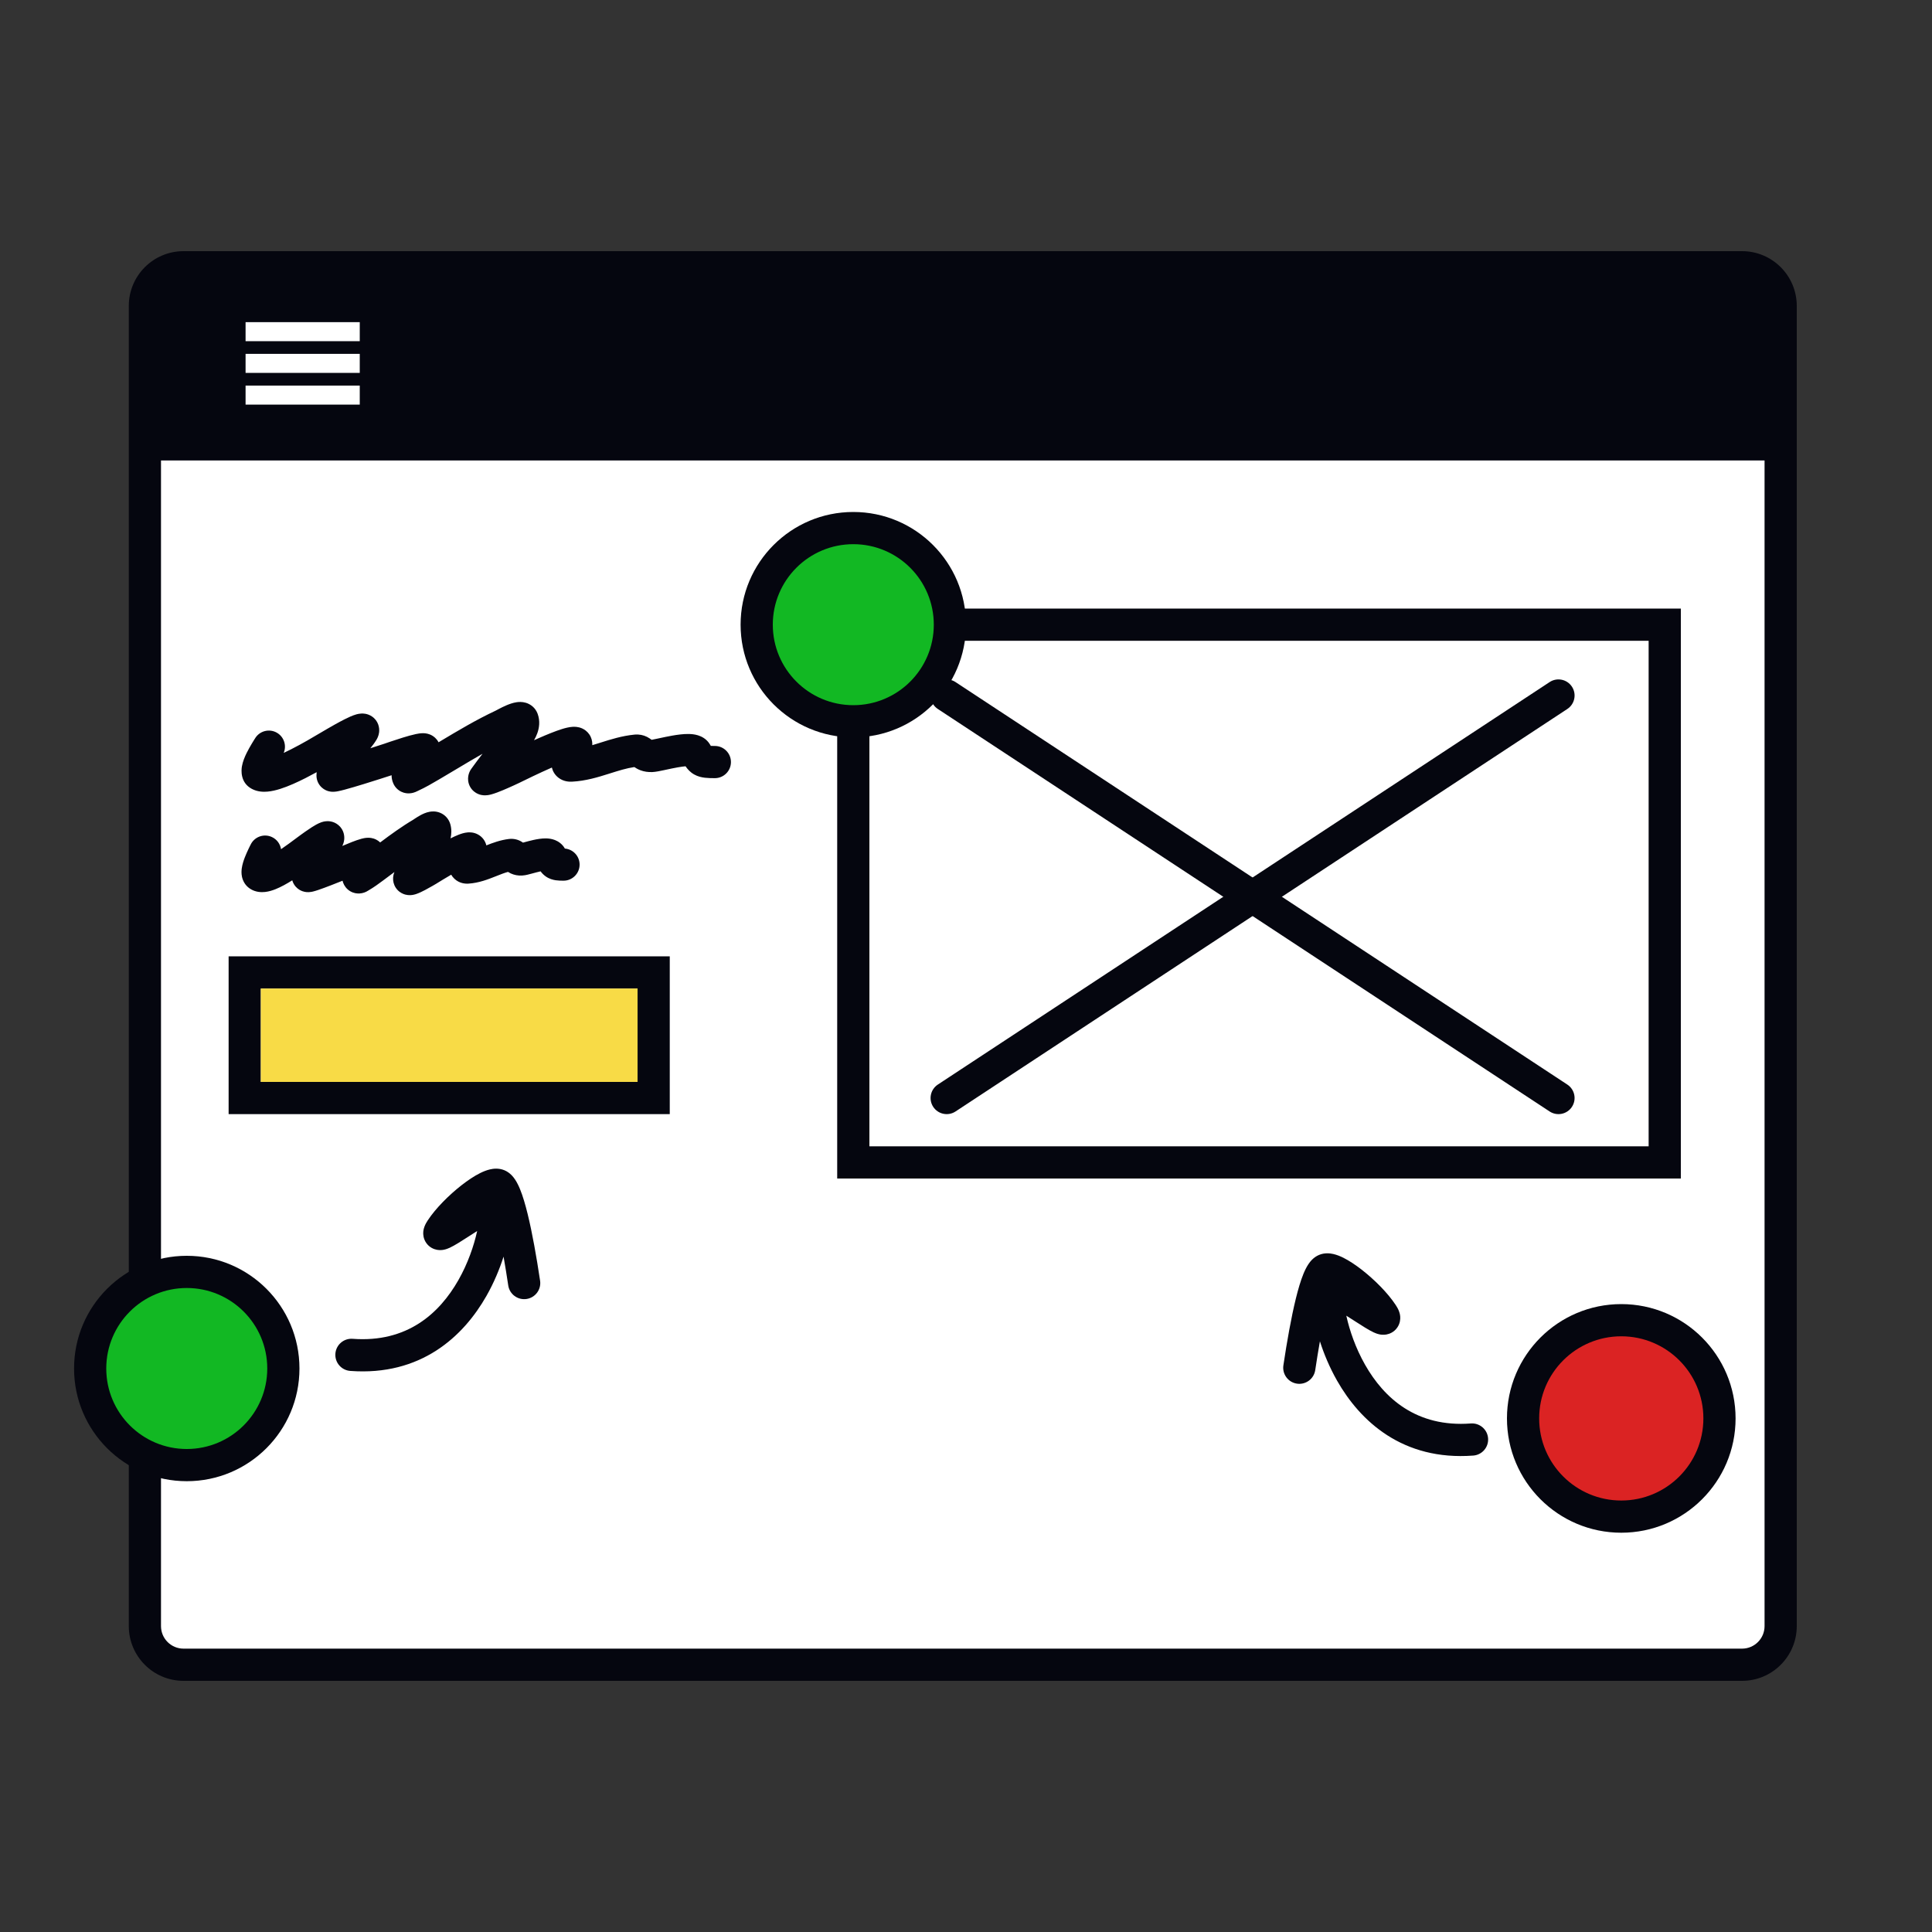 <svg width="600" height="600" viewBox="0 0 600 600" fill="none" xmlns="http://www.w3.org/2000/svg">
<rect x="0" y="0" width="600" height="600" fill="#333333" stroke="none"/>
<path d="M68.383 433.959H211.206V486.163H68.383V433.959Z" fill="#05060F" fill-opacity="0.08"/>
<path d="M226.969 433.959H369.792V486.163H226.969V433.959Z" fill="#05060F" fill-opacity="0.08"/>
<path d="M385.551 433.959H528.374V486.163H385.551V433.959Z" fill="#05060F" fill-opacity="0.08"/>
<path d="M45 95C45 88.373 50.373 83 57 83H541C547.627 83 553 88.373 553 95V505C553 511.627 547.627 517 541 517H57C50.373 517 45 511.627 45 505V95Z" fill="white"/>
<path fill-rule="evenodd" clip-rule="evenodd" d="M40 95C40 85.611 47.611 78 57 78H541C550.389 78 558 85.611 558 95V505C558 514.389 550.389 522 541 522H57C47.611 522 40 514.389 40 505V95ZM57 88C53.134 88 50 91.134 50 95V505C50 508.866 53.134 512 57 512H541C544.866 512 548 508.866 548 505V95C548 91.134 544.866 88 541 88H57Z" fill="#05060F"/>
<path d="M45 83H553V143H45V83Z" fill="#05060F"/>
<path d="M76.266 100.047H111.725V105.957H76.266V100.047Z" fill="white"/>
<path d="M76.266 109.896H111.725V115.806H76.266V109.896Z" fill="white"/>
<path d="M76.266 119.746H111.725V125.656H76.266V119.746Z" fill="white"/>
<path fill-rule="evenodd" clip-rule="evenodd" d="M512 199H270V356H512V199ZM260 189V366H522V189H260Z" fill="#05060F"/>
<path fill-rule="evenodd" clip-rule="evenodd" d="M488.178 213.252C489.695 215.559 489.056 218.66 486.749 220.178L296.749 345.178C294.442 346.695 291.341 346.056 289.823 343.749C288.306 341.442 288.946 338.341 291.252 336.823L481.252 211.823C483.559 210.306 486.66 210.946 488.178 213.252Z" fill="#05060F"/>
<path fill-rule="evenodd" clip-rule="evenodd" d="M289.822 213.252C288.305 215.559 288.944 218.66 291.251 220.178L481.251 345.178C483.558 346.695 486.659 346.056 488.177 343.749C489.694 341.442 489.054 338.341 486.748 336.823L296.748 211.823C294.441 210.306 291.34 210.946 289.822 213.252Z" fill="#05060F"/>
<path fill-rule="evenodd" clip-rule="evenodd" d="M71 297H208V346H71V297ZM81 307V336H198V307H81Z" fill="#05060F"/>
<path d="M81 307H198V336H81V307Z" fill="#F8DB46"/>
<path fill-rule="evenodd" clip-rule="evenodd" d="M135.599 261.836C135.599 261.836 135.595 261.838 135.588 261.841C135.596 261.837 135.599 261.836 135.599 261.836ZM130.176 258.108C130.176 258.108 130.176 258.111 130.175 258.117C130.176 258.111 130.176 258.108 130.176 258.108ZM122.498 270.812C122.262 271.37 121.991 272.27 122.093 273.365C122.186 274.362 122.591 275.473 123.468 276.399C124.293 277.269 125.233 277.655 125.88 277.826C127.021 278.127 127.982 277.957 128.267 277.905C128.691 277.828 129.055 277.715 129.303 277.631C130.213 277.323 131.262 276.796 132.02 276.398C133.683 275.526 135.414 274.486 135.453 274.463C135.524 274.42 135.657 274.338 135.84 274.224C136.603 273.753 138.251 272.735 140.123 271.647C140.374 272.084 140.705 272.521 141.143 272.929C142.659 274.343 144.449 274.484 145.468 274.42C148.738 274.214 151.625 273.069 153.755 272.224L153.765 272.22C155.393 271.574 156.631 271.082 157.763 270.776C158.014 270.938 158.298 271.1 158.615 271.248C159.71 271.759 160.899 271.971 162.138 271.909C162.81 271.875 163.462 271.728 163.804 271.649C164.229 271.55 164.699 271.425 165.128 271.309C165.243 271.278 165.357 271.248 165.471 271.217C166.27 271.001 167.043 270.792 167.8 270.625C167.832 270.618 167.864 270.611 167.895 270.604C168.259 271.106 168.757 271.662 169.44 272.15C170.548 272.941 171.694 273.238 172.573 273.37C173.391 273.492 174.254 273.507 175 273.507C177.761 273.507 180 271.269 180 268.507C180 265.891 177.99 263.743 175.429 263.526C174.618 262.088 173.373 261.288 172.341 260.883C171.294 260.473 170.287 260.387 169.586 260.374C168.184 260.35 166.726 260.621 165.641 260.861C164.638 261.082 163.623 261.357 162.844 261.568C162.734 261.598 162.628 261.626 162.528 261.653C162.489 261.664 162.451 261.674 162.414 261.684C162.303 261.604 162.181 261.522 162.051 261.441C161.572 261.142 160.962 260.85 160.222 260.674C159.477 260.496 158.738 260.469 158.033 260.555C155.385 260.877 152.951 261.783 151.042 262.54C150.726 261.248 149.916 259.989 148.515 259.197C147.134 258.416 145.798 258.468 145.288 258.506C144.138 258.59 143.045 258.987 142.39 259.244C141.626 259.544 140.78 259.935 139.918 260.366C140.224 259.029 140.3 257.514 139.845 255.941C139.378 254.332 138.199 252.983 136.543 252.36C135.204 251.855 134.005 251.997 133.423 252.102C132.232 252.315 131.185 252.846 130.639 253.139C129.978 253.493 129.366 253.882 128.941 254.162C128.273 254.602 128.369 254.55 128.395 254.535C124.728 256.698 121.298 259.204 118.067 261.628C117.651 261.228 117.213 260.943 116.826 260.747C115.685 260.168 114.629 260.167 114.289 260.171C113.451 260.18 112.682 260.371 112.293 260.474C111.358 260.72 110.267 261.117 109.35 261.472C108.389 261.844 107.429 262.245 106.698 262.556C106.563 262.614 106.434 262.669 106.314 262.721C106.32 262.708 106.327 262.694 106.333 262.68C106.493 262.348 106.806 261.642 106.898 260.724C106.996 259.757 106.883 257.767 105.129 256.265C103.611 254.964 101.928 254.996 101.365 255.035C100.667 255.082 100.105 255.255 99.805 255.357C98.722 255.727 97.568 256.439 96.885 256.873C95.477 257.767 93.883 258.928 93.376 259.297C93.302 259.351 93.252 259.387 93.228 259.404C92.837 259.683 92.335 260.058 91.745 260.499C90.552 261.392 89.001 262.553 87.279 263.722C87.029 262.112 85.998 260.655 84.403 259.931C81.889 258.79 78.925 259.903 77.784 262.418C77.862 262.245 76.724 264.481 76.046 266.227C75.689 267.15 75.257 268.407 75.083 269.671C74.998 270.295 74.927 271.233 75.142 272.264C75.368 273.349 76.004 274.905 77.613 275.971C79.337 277.115 81.17 277.136 82.306 277.012C83.499 276.883 84.627 276.519 85.559 276.148C87.292 275.457 89.121 274.422 90.763 273.391C90.956 274.08 91.301 274.742 91.802 275.321C92.545 276.18 93.394 276.581 93.912 276.768C94.855 277.107 95.665 277.076 95.882 277.068L95.883 277.068C96.471 277.045 96.979 276.928 97.183 276.879C97.707 276.755 98.304 276.566 98.835 276.387C99.952 276.012 101.392 275.472 102.801 274.928C104.033 274.452 105.293 273.952 106.376 273.517C106.428 273.72 106.491 273.927 106.567 274.136C106.907 275.063 107.591 276.082 108.753 276.772C109.847 277.422 110.914 277.512 111.591 277.483C112.735 277.432 113.585 277.003 113.787 276.901C113.791 276.899 113.796 276.896 113.8 276.894C114.103 276.742 114.353 276.583 114.437 276.53L114.443 276.526C114.463 276.513 114.48 276.502 114.493 276.494C116.125 275.555 117.657 274.418 118.882 273.509C119.065 273.373 119.24 273.243 119.408 273.119C120.471 272.336 121.496 271.567 122.498 270.812ZM114.95 270.118C114.95 270.118 114.935 270.122 114.908 270.127C114.937 270.12 114.951 270.117 114.95 270.118ZM116.025 272.932C116.028 272.925 116.032 272.918 116.035 272.91C116.005 272.991 115.992 273.003 116.025 272.932ZM109.809 264.24C109.824 264.202 109.834 264.181 109.836 264.181C109.837 264.18 109.829 264.199 109.809 264.24ZM97.316 258.358C97.316 258.358 97.316 258.358 97.316 258.358L97.318 258.354M131.535 275.077C131.522 275.1 131.509 275.122 131.497 275.145C131.498 275.142 131.5 275.138 131.503 275.134C131.51 275.121 131.521 275.102 131.535 275.077ZM149.298 269.385C149.298 269.382 149.299 269.379 149.301 269.375C149.294 269.401 149.292 269.405 149.298 269.385ZM163.445 262.567C163.445 262.567 163.44 262.563 163.429 262.553C163.439 262.562 163.445 262.567 163.445 262.567ZM176.093 264.887C176.092 264.885 176.091 264.884 176.09 264.882C176.094 264.888 176.095 264.89 176.093 264.887ZM169.415 270.373C169.438 270.373 169.434 270.375 169.407 270.373C169.41 270.373 169.412 270.373 169.415 270.373ZM141.374 262.62C141.371 262.627 141.367 262.638 141.361 262.653C141.388 262.567 141.4 262.55 141.374 262.62Z" fill="#05060F"/>
<path fill-rule="evenodd" clip-rule="evenodd" d="M149.857 234.09C147.284 235.545 144.744 237.065 142.142 238.622C140.462 239.627 138.756 240.648 136.998 241.677C136.736 241.83 136.467 241.989 136.191 242.151C134.33 243.248 132.158 244.528 129.854 245.576C129.838 245.584 129.8 245.603 129.726 245.64L129.726 245.64C129.614 245.697 129.34 245.836 129.02 245.963L129.019 245.964C128.798 246.052 128.042 246.354 127.068 246.388C126.538 246.407 125.641 246.359 124.661 245.896C123.569 245.381 122.695 244.499 122.189 243.4C121.763 242.474 121.607 241.578 121.611 240.755C119.907 241.311 116.307 242.472 112.856 243.531C110.759 244.175 108.66 244.798 107.062 245.225C106.285 245.433 105.513 245.625 104.886 245.743C104.618 245.794 104.132 245.879 103.609 245.895L103.608 245.895C103.416 245.901 102.744 245.921 101.951 245.695C101.55 245.58 100.715 245.292 99.911 244.554C98.957 243.678 98.28 242.367 98.28 240.845C98.28 240.493 98.3 240.148 98.337 239.81C97.227 240.42 96.079 241.032 94.94 241.611C92.375 242.913 89.586 244.187 87.052 244.989C85.79 245.389 84.42 245.727 83.07 245.844C81.808 245.953 79.979 245.924 78.232 245.004C74.527 243.052 74.939 239.102 75.129 238.003C75.393 236.48 76.04 234.987 76.566 233.911C77.575 231.844 79.242 229.251 79.152 229.408C80.522 227.01 83.576 226.177 85.974 227.546C88.191 228.813 89.071 231.521 88.107 233.817C88.85 233.472 89.623 233.095 90.413 232.694C93.958 230.894 97.29 228.914 99.582 227.551C100.424 227.051 101.125 226.634 101.645 226.341C101.693 226.313 101.787 226.259 101.918 226.183C102.73 225.714 104.989 224.409 106.993 223.397C108.056 222.861 109.497 222.171 110.71 221.842C111.039 221.753 111.561 221.63 112.172 221.597C112.601 221.574 114.069 221.52 115.514 222.503C117.516 223.865 117.913 226.022 117.731 227.457C117.588 228.583 117.113 229.415 116.904 229.762C116.355 230.67 115.686 231.556 115.01 232.376C117.119 231.703 118.785 231.159 119.298 230.989C119.297 230.99 119.336 230.976 119.459 230.934L119.883 230.787C120.23 230.667 120.694 230.507 121.235 230.324C122.312 229.959 123.709 229.496 125.1 229.069C126.453 228.652 127.942 228.226 129.15 227.973C129.693 227.859 130.497 227.71 131.295 227.703C131.61 227.7 132.524 227.7 133.533 228.107C134.086 228.33 134.958 228.791 135.686 229.724C135.885 229.979 136.056 230.247 136.198 230.522C136.373 230.417 136.549 230.312 136.724 230.207C142.151 226.959 147.811 223.571 153.958 220.685C153.969 220.68 154.029 220.648 154.178 220.568L154.211 220.55C154.399 220.449 154.655 220.311 154.947 220.159C155.557 219.84 156.39 219.42 157.264 219.047C158.05 218.713 159.24 218.252 160.468 218.077C161.058 217.993 162.128 217.9 163.316 218.256C164.734 218.68 166.27 219.759 166.971 221.682C167.799 223.952 167.445 226.101 166.876 227.694C166.597 228.476 166.237 229.211 165.847 229.887C166.361 229.655 166.878 229.425 167.393 229.199C169.842 228.126 172.44 227.061 174.5 226.418C175.453 226.121 176.682 225.786 177.844 225.718C178.344 225.689 179.529 225.653 180.783 226.216C181.494 226.536 182.355 227.107 183.021 228.081C183.704 229.081 183.946 230.161 183.946 231.092C183.946 231.205 183.943 231.315 183.936 231.422C184.596 231.226 185.276 231.014 185.983 230.791C186.179 230.729 186.377 230.667 186.577 230.603C189.597 229.647 193.176 228.514 197.061 228.138C198.504 227.999 199.795 228.279 200.912 228.832C201.501 229.124 202.068 229.527 202.362 229.748C202.439 229.736 202.539 229.718 202.666 229.695C203.083 229.618 203.608 229.508 204.256 229.37C204.411 229.337 204.572 229.302 204.738 229.266C205.91 229.014 207.345 228.706 208.76 228.457C210.33 228.182 212.181 227.922 213.848 227.944C214.673 227.956 215.727 228.036 216.786 228.366C217.814 228.686 219.442 229.433 220.487 231.2C220.588 231.37 220.666 231.504 220.735 231.621C220.74 231.63 220.745 231.639 220.75 231.647C221.061 231.659 221.467 231.665 222.001 231.665C224.762 231.665 227.001 233.904 227.001 236.665C227.001 239.427 224.762 241.665 222.001 241.665C220.902 241.665 219.837 241.644 218.889 241.532C217.917 241.416 216.735 241.171 215.567 240.508C214.344 239.814 213.563 238.906 213.038 238.164C212.995 238.103 212.952 238.04 212.908 237.976C212.268 238.027 211.456 238.137 210.49 238.307C209.276 238.52 208.039 238.785 206.852 239.04C206.683 239.077 206.515 239.113 206.348 239.148L206.201 239.18C205.135 239.408 203.643 239.728 202.598 239.77C201.282 239.823 200.063 239.647 198.931 239.227C198.103 238.92 197.454 238.529 196.998 238.216C194.559 238.571 192.164 239.327 189.302 240.23L188.991 240.328C185.754 241.349 181.907 242.541 177.638 242.754C176.712 242.8 175.046 242.726 173.514 241.591C172.266 240.667 171.65 239.461 171.385 238.368C167.339 240.142 163.23 242.161 161.718 242.903C161.462 243.029 161.281 243.118 161.186 243.163C161.142 243.184 158.614 244.39 156.208 245.393C155.066 245.869 153.692 246.409 152.596 246.705C152.305 246.783 151.931 246.873 151.524 246.932C151.232 246.974 150.416 247.084 149.46 246.883C148.954 246.777 148.056 246.513 147.186 245.783C146.193 244.951 145.547 243.769 145.394 242.465C145.159 240.462 146.171 239.041 146.36 238.776C146.365 238.769 146.369 238.762 146.373 238.757C147.478 237.192 148.678 235.615 149.857 234.09ZM174.215 229.624C174.21 229.633 174.204 229.646 174.195 229.663C174.241 229.546 174.261 229.525 174.215 229.624ZM177.149 232.766C177.146 232.766 177.144 232.766 177.142 232.766L177.139 232.766C177.143 232.766 177.146 232.766 177.149 232.766ZM181.106 237.755C181.095 237.79 181.091 237.796 181.101 237.768C181.103 237.765 181.104 237.76 181.106 237.755ZM154.618 244.417C154.593 244.453 154.567 244.49 154.541 244.526L154.541 244.526C154.543 244.524 154.572 244.486 154.618 244.417ZM127.059 231.502C127.061 231.502 127.051 231.524 127.022 231.57C127.043 231.526 127.058 231.503 127.059 231.502ZM131.388 241.939C131.339 242.047 131.319 242.056 131.387 241.941C131.388 241.94 131.388 241.939 131.388 241.939ZM108.33 224.615C108.335 224.607 108.34 224.599 108.344 224.592C108.343 224.593 108.342 224.595 108.341 224.598C108.338 224.602 108.335 224.608 108.33 224.615ZM82.032 235.887C82.033 235.886 82.048 235.886 82.077 235.888C82.046 235.889 82.032 235.888 82.032 235.887Z" fill="#05060F"/>
<path d="M534 440.5C534 457.345 520.345 471 503.5 471C486.655 471 473 457.345 473 440.5C473 423.655 486.655 410 503.5 410C520.345 410 534 423.655 534 440.5Z" fill="#DB2323"/>
<path fill-rule="evenodd" clip-rule="evenodd" d="M503.5 415C489.417 415 478 426.417 478 440.5C478 454.583 489.417 466 503.5 466C517.583 466 529 454.583 529 440.5C529 426.417 517.583 415 503.5 415ZM468 440.5C468 420.894 483.894 405 503.5 405C523.106 405 539 420.894 539 440.5C539 460.106 523.106 476 503.5 476C483.894 476 468 460.106 468 440.5Z" fill="#05060F"/>
<path d="M295 194C295 210.569 281.569 224 265 224C248.431 224 235 210.569 235 194C235 177.431 248.431 164 265 164C281.569 164 295 177.431 295 194Z" fill="#12B823"/>
<path fill-rule="evenodd" clip-rule="evenodd" d="M265 169C251.193 169 240 180.193 240 194C240 207.807 251.193 219 265 219C278.807 219 290 207.807 290 194C290 180.193 278.807 169 265 169ZM230 194C230 174.67 245.67 159 265 159C284.33 159 300 174.67 300 194C300 213.33 284.33 229 265 229C245.67 229 230 213.33 230 194Z" fill="#05060F"/>
<path fill-rule="evenodd" clip-rule="evenodd" d="M415.242 428.778C422.39 441.35 435.599 453.688 457.527 452.043C460.281 451.837 462.346 449.437 462.14 446.683C461.933 443.93 459.533 441.865 456.78 442.071C439.882 443.338 429.834 434.21 423.935 423.835C420.958 418.599 419.131 413.157 418.176 408.881C418.155 408.786 418.134 408.692 418.114 408.599C418.887 409.085 419.689 409.6 420.502 410.124C420.644 410.215 420.787 410.308 420.932 410.401C422.873 411.653 425.079 413.075 426.589 413.774C426.998 413.963 427.701 414.267 428.511 414.42C428.91 414.496 429.665 414.601 430.57 414.438C431.567 414.258 432.956 413.695 433.935 412.282C434.849 410.962 434.905 409.613 434.848 408.868C434.79 408.116 434.587 407.51 434.448 407.151C434.167 406.426 433.769 405.769 433.443 405.272C430.958 401.491 426.814 397.39 423.009 394.411C421.089 392.907 419.064 391.539 417.187 390.605C416.256 390.141 415.198 389.703 414.1 389.451C413.11 389.225 411.419 388.992 409.661 389.719C407.916 390.441 406.869 391.807 406.333 392.61C405.712 393.54 405.205 394.603 404.781 395.642C403.926 397.737 403.146 400.401 402.433 403.302C400.997 409.146 399.673 416.63 398.568 424.02C398.159 426.751 400.042 429.296 402.773 429.705C405.504 430.113 408.049 428.231 408.458 425.499C408.913 422.453 409.401 419.433 409.911 416.554C411.145 420.409 412.884 424.63 415.242 428.778ZM430.866 404.732C430.866 404.732 430.855 404.727 430.833 404.719C430.856 404.729 430.867 404.733 430.866 404.732Z" fill="#05060F"/>
<path d="M88 425C88 441.569 74.569 455 58 455C41.431 455 28 441.569 28 425C28 408.431 41.431 395 58 395C74.569 395 88 408.431 88 425Z" fill="#12B823"/>
<path fill-rule="evenodd" clip-rule="evenodd" d="M58 400C44.193 400 33 411.193 33 425C33 438.807 44.193 450 58 450C71.807 450 83 438.807 83 425C83 411.193 71.807 400 58 400ZM23 425C23 405.67 38.67 390 58 390C77.33 390 93 405.67 93 425C93 444.33 77.33 460 58 460C38.67 460 23 444.33 23 425Z" fill="#05060F"/>
<path fill-rule="evenodd" clip-rule="evenodd" d="M151.055 402.485C143.906 415.057 130.698 427.395 108.769 425.75C106.016 425.544 103.951 423.144 104.157 420.39C104.364 417.637 106.764 415.572 109.517 415.778C126.415 417.045 136.463 407.917 142.362 397.542C145.339 392.306 147.166 386.864 148.121 382.588C148.142 382.493 148.163 382.4 148.183 382.306C147.41 382.792 146.608 383.307 145.795 383.831C145.653 383.922 145.51 384.015 145.365 384.108C143.424 385.36 141.218 386.783 139.708 387.481C139.299 387.67 138.596 387.974 137.786 388.127C137.386 388.203 136.632 388.308 135.727 388.145C134.73 387.965 133.341 387.402 132.362 385.989C131.448 384.67 131.392 383.32 131.449 382.575C131.507 381.823 131.71 381.217 131.849 380.858C132.13 380.133 132.527 379.476 132.854 378.979C135.339 375.198 139.482 371.097 143.288 368.118C145.208 366.614 147.232 365.246 149.11 364.312C150.041 363.848 151.099 363.41 152.197 363.158C153.187 362.932 154.878 362.699 156.636 363.426C158.381 364.148 159.428 365.514 159.964 366.317C160.584 367.247 161.092 368.31 161.516 369.349C162.371 371.444 163.151 374.108 163.864 377.009C165.3 382.853 166.624 390.337 167.729 397.727C168.138 400.458 166.255 403.003 163.524 403.412C160.793 403.82 158.248 401.938 157.839 399.207C157.384 396.16 156.896 393.14 156.386 390.261C155.152 394.116 153.413 398.337 151.055 402.485ZM135.43 378.439C135.431 378.439 135.442 378.434 135.464 378.426C135.441 378.436 135.43 378.44 135.43 378.439Z" fill="#05060F"/>
</svg>
